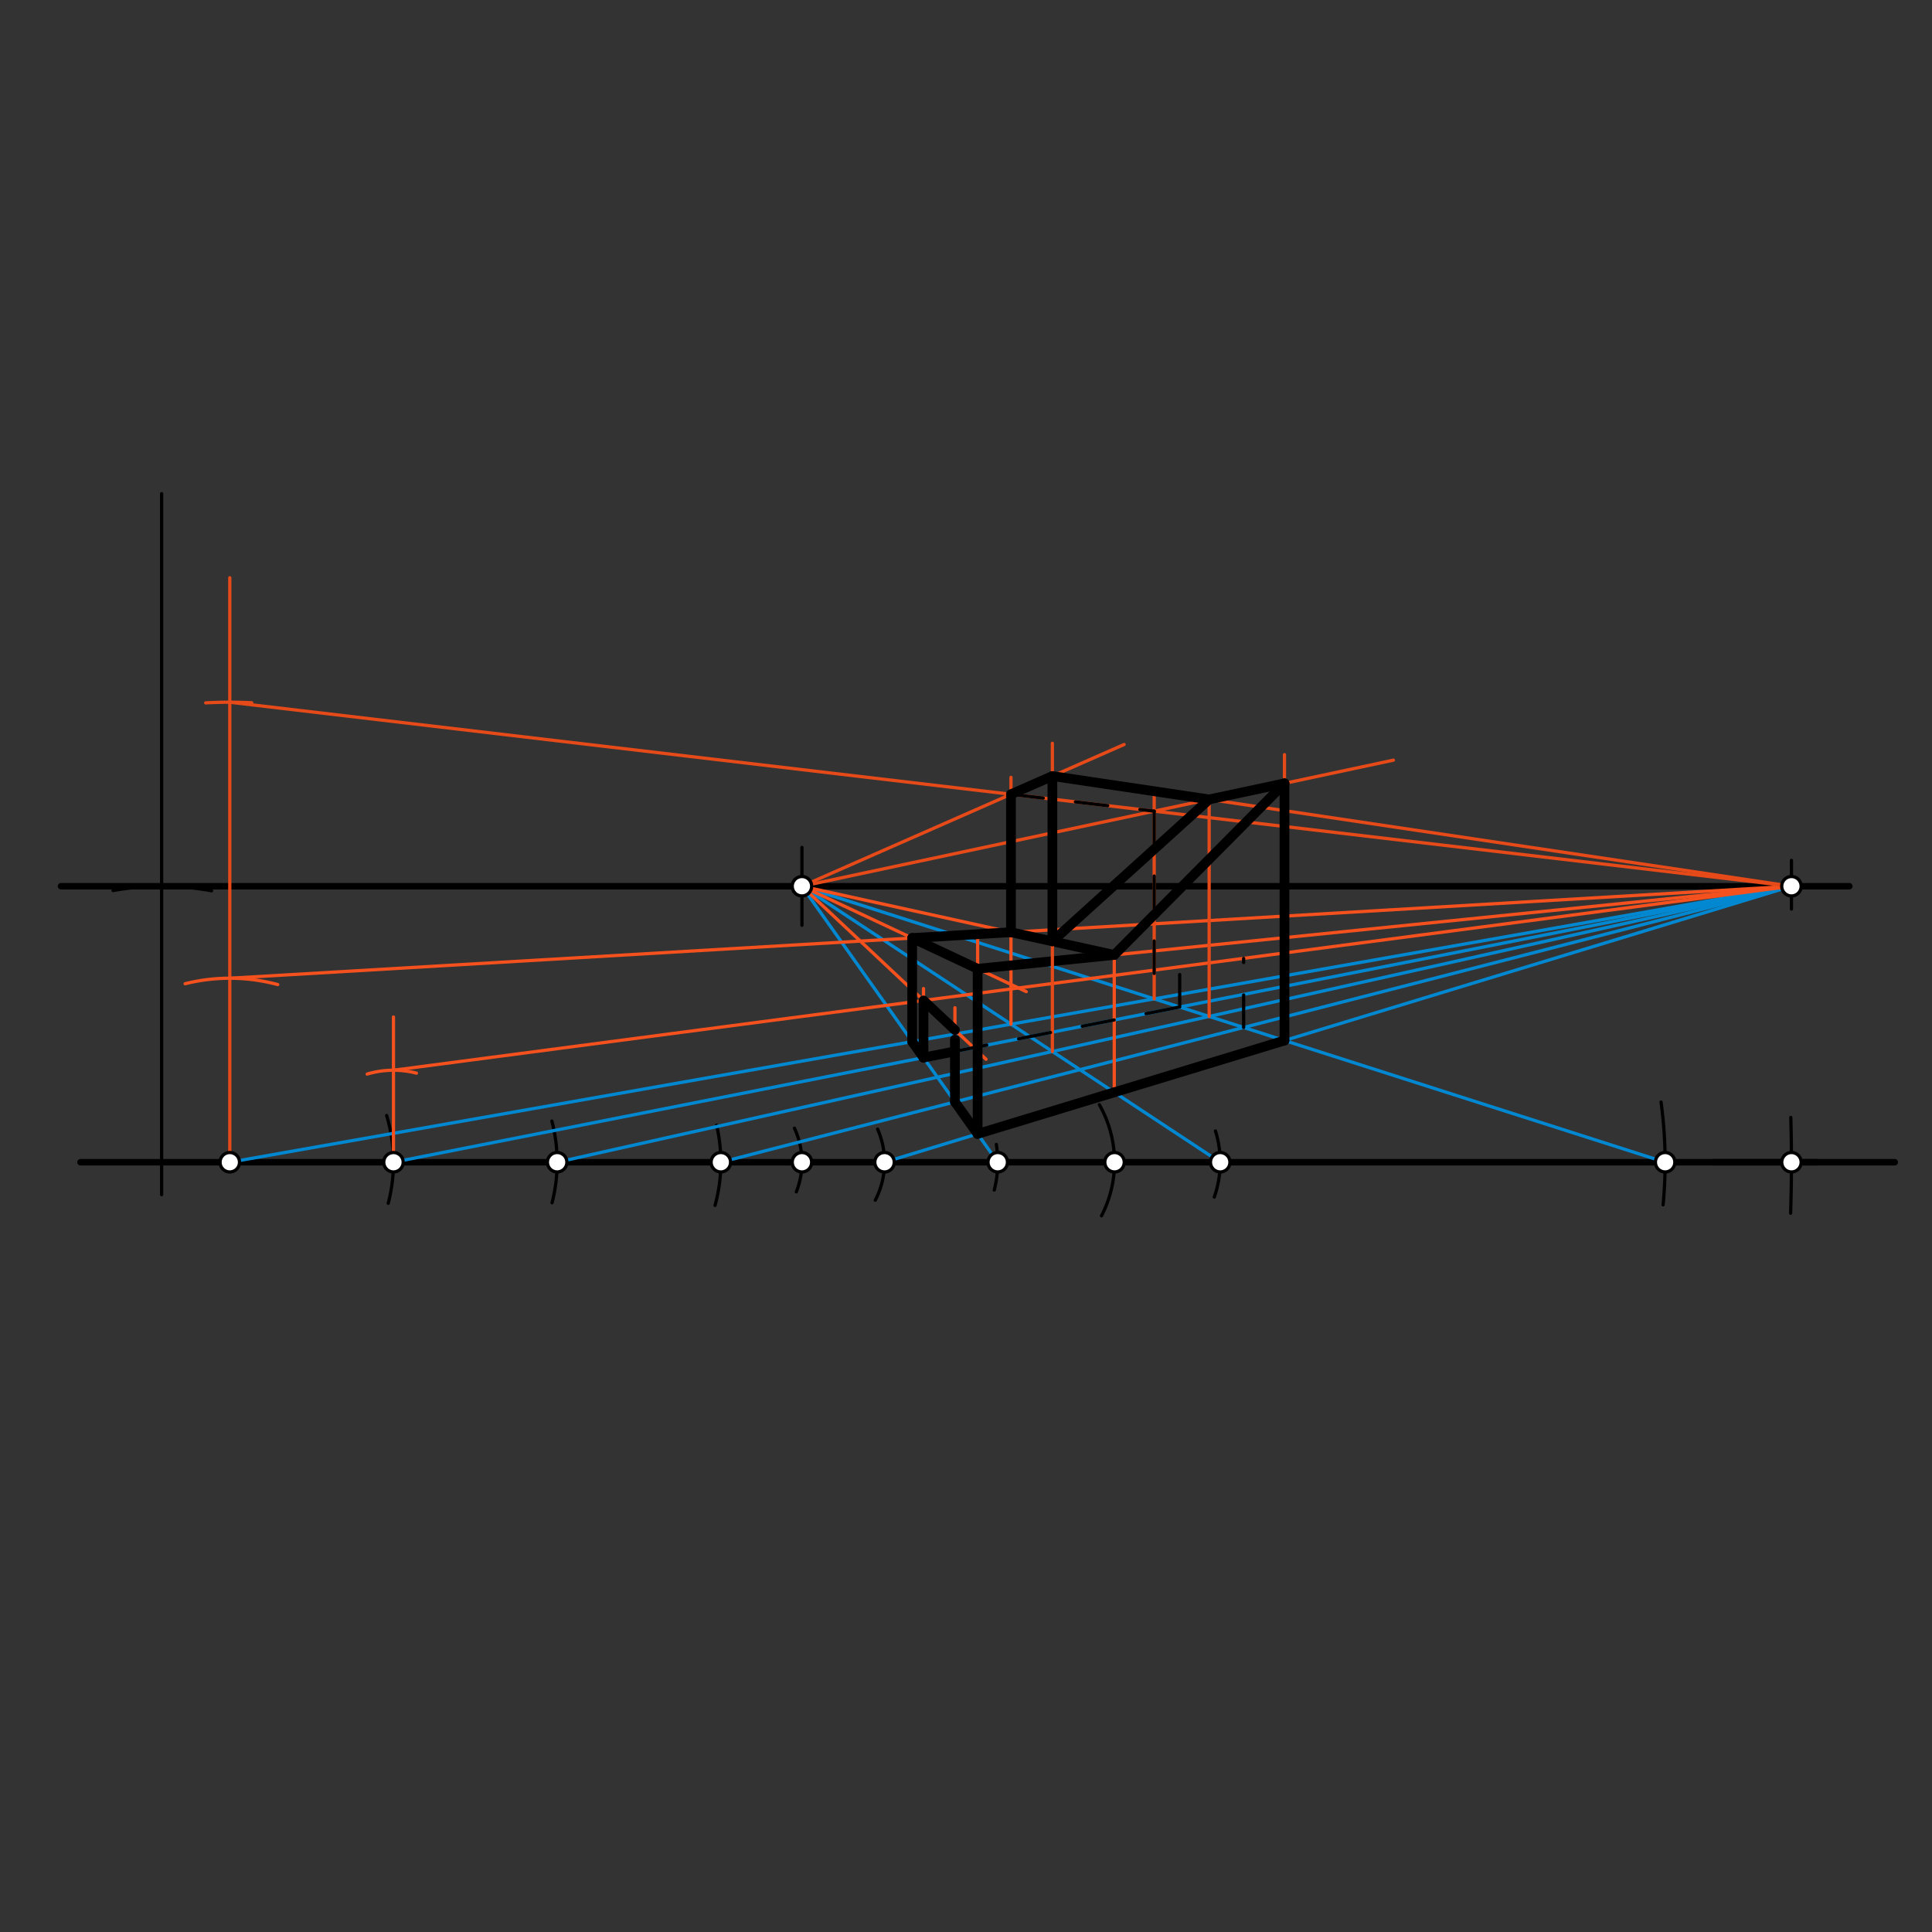 <svg xmlns="http://www.w3.org/2000/svg" class="svg--1it" height="100%" preserveAspectRatio="xMidYMid meet" viewBox="0 0 595.276 595.276" width="100%"><rect x="0" y="0" width="595.276" height="595.276" fill="#333333" stroke="none"/><defs><marker id="marker-arrow" markerHeight="16" markerUnits="userSpaceOnUse" markerWidth="24" orient="auto-start-reverse" refX="24" refY="4" viewBox="0 0 24 8"><path d="M 0 0 L 24 4 L 0 8 z" stroke="inherit"></path></marker></defs><g class="aux-layer--1FB"></g><g class="main-layer--3Vd"><g class="element--2qn"><line stroke="#000000" stroke-dasharray="none" stroke-linecap="round" stroke-width="2" x1="24.8" x2="583.8" y1="358.1" y2="358.1"></line></g><g class="element--2qn"><line stroke="#000000" stroke-dasharray="none" stroke-linecap="round" stroke-width="1" x1="49.8" x2="49.8" y1="368.1" y2="152.1"></line></g><g class="element--2qn"><path d="M 34.851 274.385 A 85.039 85.039 0 0 1 65.181 274.463" fill="none" stroke="#000000" stroke-dasharray="none" stroke-linecap="round" stroke-width="1"></path></g><g class="element--2qn"><line stroke="#000000" stroke-dasharray="none" stroke-linecap="round" stroke-width="2" x1="18.8" x2="569.8" y1="273.061" y2="273.061"></line></g><g class="element--2qn"><line stroke="#000000" stroke-dasharray="none" stroke-linecap="round" stroke-width="2" x1="527.8" x2="559.8" y1="358.1" y2="358.1"></line></g><g class="element--2qn"><path d="M 551.772 344.302 A 481.17 481.17 0 0 1 551.713 373.803" fill="none" stroke="#000000" stroke-dasharray="none" stroke-linecap="round" stroke-width="1"></path></g><g class="element--2qn"><path d="M 119.135 343.702 A 50.434 50.434 0 0 1 119.62 370.757" fill="none" stroke="#000000" stroke-dasharray="none" stroke-linecap="round" stroke-width="1"></path></g><g class="element--2qn"><path d="M 170.047 345.414 A 50.434 50.434 0 0 1 170.096 370.595" fill="none" stroke="#000000" stroke-dasharray="none" stroke-linecap="round" stroke-width="1"></path></g><g class="element--2qn"><path d="M 220.792 346.681 A 50.434 50.434 0 0 1 220.316 371.404" fill="none" stroke="#000000" stroke-dasharray="none" stroke-linecap="round" stroke-width="1"></path></g><g class="element--2qn"><path d="M 244.775 347.597 A 24.987 24.987 0 0 1 245.364 367.223" fill="none" stroke="#000000" stroke-dasharray="none" stroke-linecap="round" stroke-width="1"></path></g><g class="element--2qn"><path d="M 270.402 347.899 A 25.447 25.447 0 0 1 269.689 369.796" fill="none" stroke="#000000" stroke-dasharray="none" stroke-linecap="round" stroke-width="1"></path></g><g class="element--2qn"><path d="M 306.983 352.617 A 34.88 34.88 0 0 1 306.348 366.666" fill="none" stroke="#000000" stroke-dasharray="none" stroke-linecap="round" stroke-width="1"></path></g><g class="element--2qn"><path d="M 338.73 340.368 A 35.986 35.986 0 0 1 339.387 374.619" fill="none" stroke="#000000" stroke-dasharray="none" stroke-linecap="round" stroke-width="1"></path></g><g class="element--2qn"><path d="M 374.502 348.461 A 32.559 32.559 0 0 1 374.14 368.836" fill="none" stroke="#000000" stroke-dasharray="none" stroke-linecap="round" stroke-width="1"></path></g><g class="element--2qn"><path d="M 511.789 339.551 A 137.089 137.089 0 0 1 512.421 371.217" fill="none" stroke="#000000" stroke-dasharray="none" stroke-linecap="round" stroke-width="1"></path></g><g class="element--2qn"><line stroke="#000000" stroke-dasharray="none" stroke-linecap="round" stroke-width="1" x1="247.089" x2="247.089" y1="285.1" y2="261.1"></line></g><g class="element--2qn"><line stroke="#000000" stroke-dasharray="none" stroke-linecap="round" stroke-width="1" x1="551.97" x2="551.97" y1="280.1" y2="265.1"></line></g><g class="element--2qn"><line stroke="#0288D1" stroke-dasharray="none" stroke-linecap="round" stroke-width="1" x1="307.416" x2="247.089" y1="358.1" y2="273.061"></line></g><g class="element--2qn"><line stroke="#0288D1" stroke-dasharray="none" stroke-linecap="round" stroke-width="1" x1="375.961" x2="247.089" y1="358.1" y2="273.061"></line></g><g class="element--2qn"><line stroke="#0288D1" stroke-dasharray="none" stroke-linecap="round" stroke-width="1" x1="513.05" x2="247.089" y1="358.1" y2="273.061"></line></g><g class="element--2qn"><line stroke="#0288D1" stroke-dasharray="none" stroke-linecap="round" stroke-width="1" x1="70.8" x2="551.97" y1="358.1" y2="273.061"></line></g><g class="element--2qn"><line stroke="#0288D1" stroke-dasharray="none" stroke-linecap="round" stroke-width="1" x1="121.234" x2="551.97" y1="358.1" y2="273.061"></line></g><g class="element--2qn"><line stroke="#0288D1" stroke-dasharray="none" stroke-linecap="round" stroke-width="1" x1="171.668" x2="551.97" y1="358.1" y2="273.061"></line></g><g class="element--2qn"><line stroke="#0288D1" stroke-dasharray="none" stroke-linecap="round" stroke-width="1" x1="222.102" x2="551.97" y1="358.1" y2="273.061"></line></g><g class="element--2qn"><line stroke="#0288D1" stroke-dasharray="none" stroke-linecap="round" stroke-width="1" x1="272.536" x2="551.97" y1="358.1" y2="273.061"></line></g><g class="element--2qn"><line stroke="#E64A19" stroke-dasharray="none" stroke-linecap="round" stroke-width="1" x1="70.8" x2="70.8" y1="358.1" y2="178.013"></line></g><g class="element--2qn"><path d="M 57.05 303.1 A 56.693 56.693 0 0 1 85.57 303.365" fill="none" stroke="#F4511E" stroke-dasharray="none" stroke-linecap="round" stroke-width="1"></path></g><g class="element--2qn"><line stroke="#F4511E" stroke-dasharray="none" stroke-linecap="round" stroke-width="1" x1="70.8" x2="551.97" y1="301.407" y2="273.061"></line></g><g class="element--2qn"><line stroke="#F4511E" stroke-dasharray="none" stroke-linecap="round" stroke-width="1" x1="281.055" x2="281.055" y1="320.941" y2="288.227"></line></g><g class="element--2qn"><line stroke="#F4511E" stroke-dasharray="none" stroke-linecap="round" stroke-width="1" x1="247.089" x2="316.206" y1="273.061" y2="305.537"></line></g><g class="element--2qn"><line stroke="#F4511E" stroke-dasharray="none" stroke-linecap="round" stroke-width="1" x1="301.223" x2="301.223" y1="349.37" y2="287.234"></line></g><g class="element--2qn"><line stroke="#F4511E" stroke-dasharray="none" stroke-linecap="round" stroke-width="1" x1="301.223" x2="551.97" y1="298.497" y2="273.061"></line></g><g class="element--2qn"><line stroke="#F4511E" stroke-dasharray="none" stroke-linecap="round" stroke-width="1" x1="343.317" x2="343.317" y1="336.559" y2="294.206"></line></g><g class="element--2qn"><line stroke="#F4511E" stroke-dasharray="none" stroke-linecap="round" stroke-width="1" x1="343.317" x2="247.089" y1="294.227" y2="273.061"></line></g><g class="element--2qn"><line stroke="#F4511E" stroke-dasharray="none" stroke-linecap="round" stroke-width="1" x1="311.496" x2="311.496" y1="315.561" y2="287.227"></line></g><g class="element--2qn"><line stroke="#F4511E" stroke-dasharray="none" stroke-linecap="round" stroke-width="1" x1="121.234" x2="121.234" y1="358.1" y2="313.357"></line></g><g class="element--2qn"><path d="M 128.305 330.65 A 28.346 28.346 0 0 0 113.131 330.936" fill="none" stroke="#F4511E" stroke-dasharray="none" stroke-linecap="round" stroke-width="1"></path></g><g class="element--2qn"><line stroke="#F4511E" stroke-dasharray="none" stroke-linecap="round" stroke-width="1" x1="284.544" x2="284.544" y1="325.858" y2="304.584"></line></g><g class="element--2qn"><line stroke="#F4511E" stroke-dasharray="none" stroke-linecap="round" stroke-width="1" x1="121.234" x2="551.97" y1="329.754" y2="273.061"></line></g><g class="element--2qn"><line stroke="#F4511E" stroke-dasharray="none" stroke-linecap="round" stroke-width="1" x1="247.089" x2="303.817" y1="273.061" y2="326.371"></line></g><g class="element--2qn"><line stroke="#F4511E" stroke-dasharray="none" stroke-linecap="round" stroke-width="1" x1="294.226" x2="294.226" y1="339.507" y2="310.5"></line></g><g class="element--2qn"><line stroke="#000000" stroke-dasharray="none" stroke-linecap="round" stroke-width="3" x1="294.226" x2="284.544" y1="317.358" y2="308.259"></line></g><g class="element--2qn"><line stroke="#000000" stroke-dasharray="none" stroke-linecap="round" stroke-width="3" x1="281.055" x2="301.223" y1="289.021" y2="298.497"></line></g><g class="element--2qn"><line stroke="#000000" stroke-dasharray="none" stroke-linecap="round" stroke-width="3" x1="281.055" x2="281.055" y1="289.021" y2="320.941"></line></g><g class="element--2qn"><line stroke="#000000" stroke-dasharray="none" stroke-linecap="round" stroke-width="3" x1="301.223" x2="301.223" y1="298.497" y2="349.37"></line></g><g class="element--2qn"><line stroke="#000000" stroke-dasharray="none" stroke-linecap="round" stroke-width="3" x1="284.544" x2="281.055" y1="325.858" y2="320.941"></line></g><g class="element--2qn"><line stroke="#000000" stroke-dasharray="none" stroke-linecap="round" stroke-width="3" x1="284.544" x2="284.544" y1="325.858" y2="308.718"></line></g><g class="element--2qn"><line stroke="#000000" stroke-dasharray="none" stroke-linecap="round" stroke-width="3" x1="294.226" x2="294.226" y1="339.507" y2="320.324"></line></g><g class="element--2qn"><line stroke="#000000" stroke-dasharray="none" stroke-linecap="round" stroke-width="3" x1="294.226" x2="301.223" y1="339.507" y2="349.37"></line></g><g class="element--2qn"><line stroke="#000000" stroke-dasharray="none" stroke-linecap="round" stroke-width="3" x1="301.223" x2="343.317" y1="349.37" y2="336.559"></line></g><g class="element--2qn"><line stroke="#000000" stroke-dasharray="none" stroke-linecap="round" stroke-width="3" x1="301.223" x2="343.317" y1="298.497" y2="294.227"></line></g><g class="element--2qn"><line stroke="#000000" stroke-dasharray="none" stroke-linecap="round" stroke-width="3" x1="311.496" x2="343.317" y1="287.227" y2="294.227"></line></g><g class="element--2qn"><line stroke="#000000" stroke-dasharray="none" stroke-linecap="round" stroke-width="3" x1="281.055" x2="311.496" y1="289.021" y2="287.227"></line></g><g class="element--2qn"><line stroke="#000000" stroke-dasharray="none" stroke-linecap="round" stroke-width="3" x1="284.544" x2="294.226" y1="325.858" y2="323.946"></line></g><g class="element--2qn"><path d="M 63.374 216.562 A 141.732 141.732 0 0 1 77.563 216.529" fill="none" stroke="#E64A19" stroke-dasharray="none" stroke-linecap="round" stroke-width="1"></path></g><g class="element--2qn"><line stroke="#E64A19" stroke-dasharray="none" stroke-linecap="round" stroke-width="1" x1="70.8" x2="551.97" y1="216.368" y2="273.061"></line></g><g class="element--2qn"><line stroke="#E64A19" stroke-dasharray="none" stroke-linecap="round" stroke-width="1" x1="311.496" x2="311.496" y1="287.227" y2="239.513"></line></g><g class="element--2qn"><line stroke="#E64A19" stroke-dasharray="none" stroke-linecap="round" stroke-width="1" x1="247.089" x2="346.361" y1="273.061" y2="229.389"></line></g><g class="element--2qn"><line stroke="#E64A19" stroke-dasharray="none" stroke-linecap="round" stroke-width="1" x1="324.254" x2="324.254" y1="323.98" y2="229.013"></line></g><g class="element--2qn"><line stroke="#E64A19" stroke-dasharray="none" stroke-linecap="round" stroke-width="1" x1="324.254" x2="551.97" y1="239.114" y2="273.061"></line></g><g class="element--2qn"><line stroke="#E64A19" stroke-dasharray="none" stroke-linecap="round" stroke-width="1" x1="355.62" x2="355.62" y1="307.763" y2="243.86"></line></g><g class="element--2qn"><line stroke="#E64A19" stroke-dasharray="none" stroke-linecap="round" stroke-width="1" x1="247.089" x2="391.275" y1="273.061" y2="242.326"></line></g><g class="element--2qn"><line stroke="#E64A19" stroke-dasharray="none" stroke-linecap="round" stroke-width="1" x1="372.559" x2="372.559" y1="313.179" y2="246.315"></line></g><g class="element--2qn"><line stroke="#E64A19" stroke-dasharray="none" stroke-linecap="round" stroke-width="1" x1="391.275" x2="429.325" y1="242.326" y2="234.215"></line></g><g class="element--2qn"><line stroke="#E64A19" stroke-dasharray="none" stroke-linecap="round" stroke-width="1" x1="395.764" x2="395.764" y1="320.598" y2="232.513"></line></g><g class="element--2qn"><line stroke="#000000" stroke-dasharray="none" stroke-linecap="round" stroke-width="3" x1="311.496" x2="311.496" y1="287.227" y2="244.727"></line></g><g class="element--2qn"><line stroke="#000000" stroke-dasharray="none" stroke-linecap="round" stroke-width="3" x1="311.496" x2="324.254" y1="244.727" y2="239.114"></line></g><g class="element--2qn"><line stroke="#000000" stroke-dasharray="none" stroke-linecap="round" stroke-width="3" x1="324.254" x2="324.254" y1="239.114" y2="290.034"></line></g><g class="element--2qn"><line stroke="#000000" stroke-dasharray="none" stroke-linecap="round" stroke-width="3" x1="324.254" x2="372.559" y1="239.114" y2="246.315"></line></g><g class="element--2qn"><line stroke="#000000" stroke-dasharray="none" stroke-linecap="round" stroke-width="3" x1="372.559" x2="324.254" y1="246.315" y2="290.034"></line></g><g class="element--2qn"><line stroke="#000000" stroke-dasharray="none" stroke-linecap="round" stroke-width="3" x1="372.559" x2="395.764" y1="246.315" y2="241.369"></line></g><g class="element--2qn"><line stroke="#000000" stroke-dasharray="none" stroke-linecap="round" stroke-width="3" x1="395.764" x2="343.317" y1="241.369" y2="294.227"></line></g><g class="element--2qn"><line stroke="#000000" stroke-dasharray="none" stroke-linecap="round" stroke-width="3" x1="343.317" x2="395.764" y1="336.559" y2="320.598"></line></g><g class="element--2qn"><line stroke="#000000" stroke-dasharray="none" stroke-linecap="round" stroke-width="3" x1="395.764" x2="395.764" y1="241.369" y2="320.598"></line></g><g class="element--2qn"><line stroke="#000000" stroke-dasharray="10" stroke-linecap="round" stroke-width="1" x1="311.496" x2="355.62" y1="244.727" y2="249.926"></line></g><g class="element--2qn"><line stroke="#000000" stroke-dasharray="10" stroke-linecap="round" stroke-width="1" x1="355.62" x2="355.62" y1="249.926" y2="307.763"></line></g><g class="element--2qn"><line stroke="#000000" stroke-dasharray="10" stroke-linecap="round" stroke-width="1" x1="294.226" x2="363.476" y1="323.946" y2="310.275"></line></g><g class="element--2qn"><line stroke="#000000" stroke-dasharray="10" stroke-linecap="round" stroke-width="1" x1="363.476" x2="363.476" y1="310.275" y2="292.979"></line></g><g class="element--2qn"><line stroke="#000000" stroke-dasharray="10" stroke-linecap="round" stroke-width="1" x1="383.179" x2="383.179" y1="316.575" y2="295.306"></line></g><g class="element--2qn"><circle cx="70.8" cy="358.1" r="3" stroke="#000000" stroke-width="1" fill="#ffffff"></circle>}</g><g class="element--2qn"><circle cx="551.97" cy="358.1" r="3" stroke="#000000" stroke-width="1" fill="#ffffff"></circle>}</g><g class="element--2qn"><circle cx="121.234" cy="358.1" r="3" stroke="#000000" stroke-width="1" fill="#ffffff"></circle>}</g><g class="element--2qn"><circle cx="171.668" cy="358.1" r="3" stroke="#000000" stroke-width="1" fill="#ffffff"></circle>}</g><g class="element--2qn"><circle cx="222.102" cy="358.1" r="3" stroke="#000000" stroke-width="1" fill="#ffffff"></circle>}</g><g class="element--2qn"><circle cx="247.089" cy="358.1" r="3" stroke="#000000" stroke-width="1" fill="#ffffff"></circle>}</g><g class="element--2qn"><circle cx="272.536" cy="358.1" r="3" stroke="#000000" stroke-width="1" fill="#ffffff"></circle>}</g><g class="element--2qn"><circle cx="307.416" cy="358.1" r="3" stroke="#000000" stroke-width="1" fill="#ffffff"></circle>}</g><g class="element--2qn"><circle cx="343.402" cy="358.1" r="3" stroke="#000000" stroke-width="1" fill="#ffffff"></circle>}</g><g class="element--2qn"><circle cx="375.961" cy="358.1" r="3" stroke="#000000" stroke-width="1" fill="#ffffff"></circle>}</g><g class="element--2qn"><circle cx="513.05" cy="358.1" r="3" stroke="#000000" stroke-width="1" fill="#ffffff"></circle>}</g><g class="element--2qn"><circle cx="247.089" cy="273.061" r="3" stroke="#000000" stroke-width="1" fill="#ffffff"></circle>}</g><g class="element--2qn"><circle cx="551.97" cy="273.061" r="3" stroke="#000000" stroke-width="1" fill="#ffffff"></circle>}</g></g><g class="snaps-layer--2PT"></g><g class="temp-layer--rAP"></g></svg>